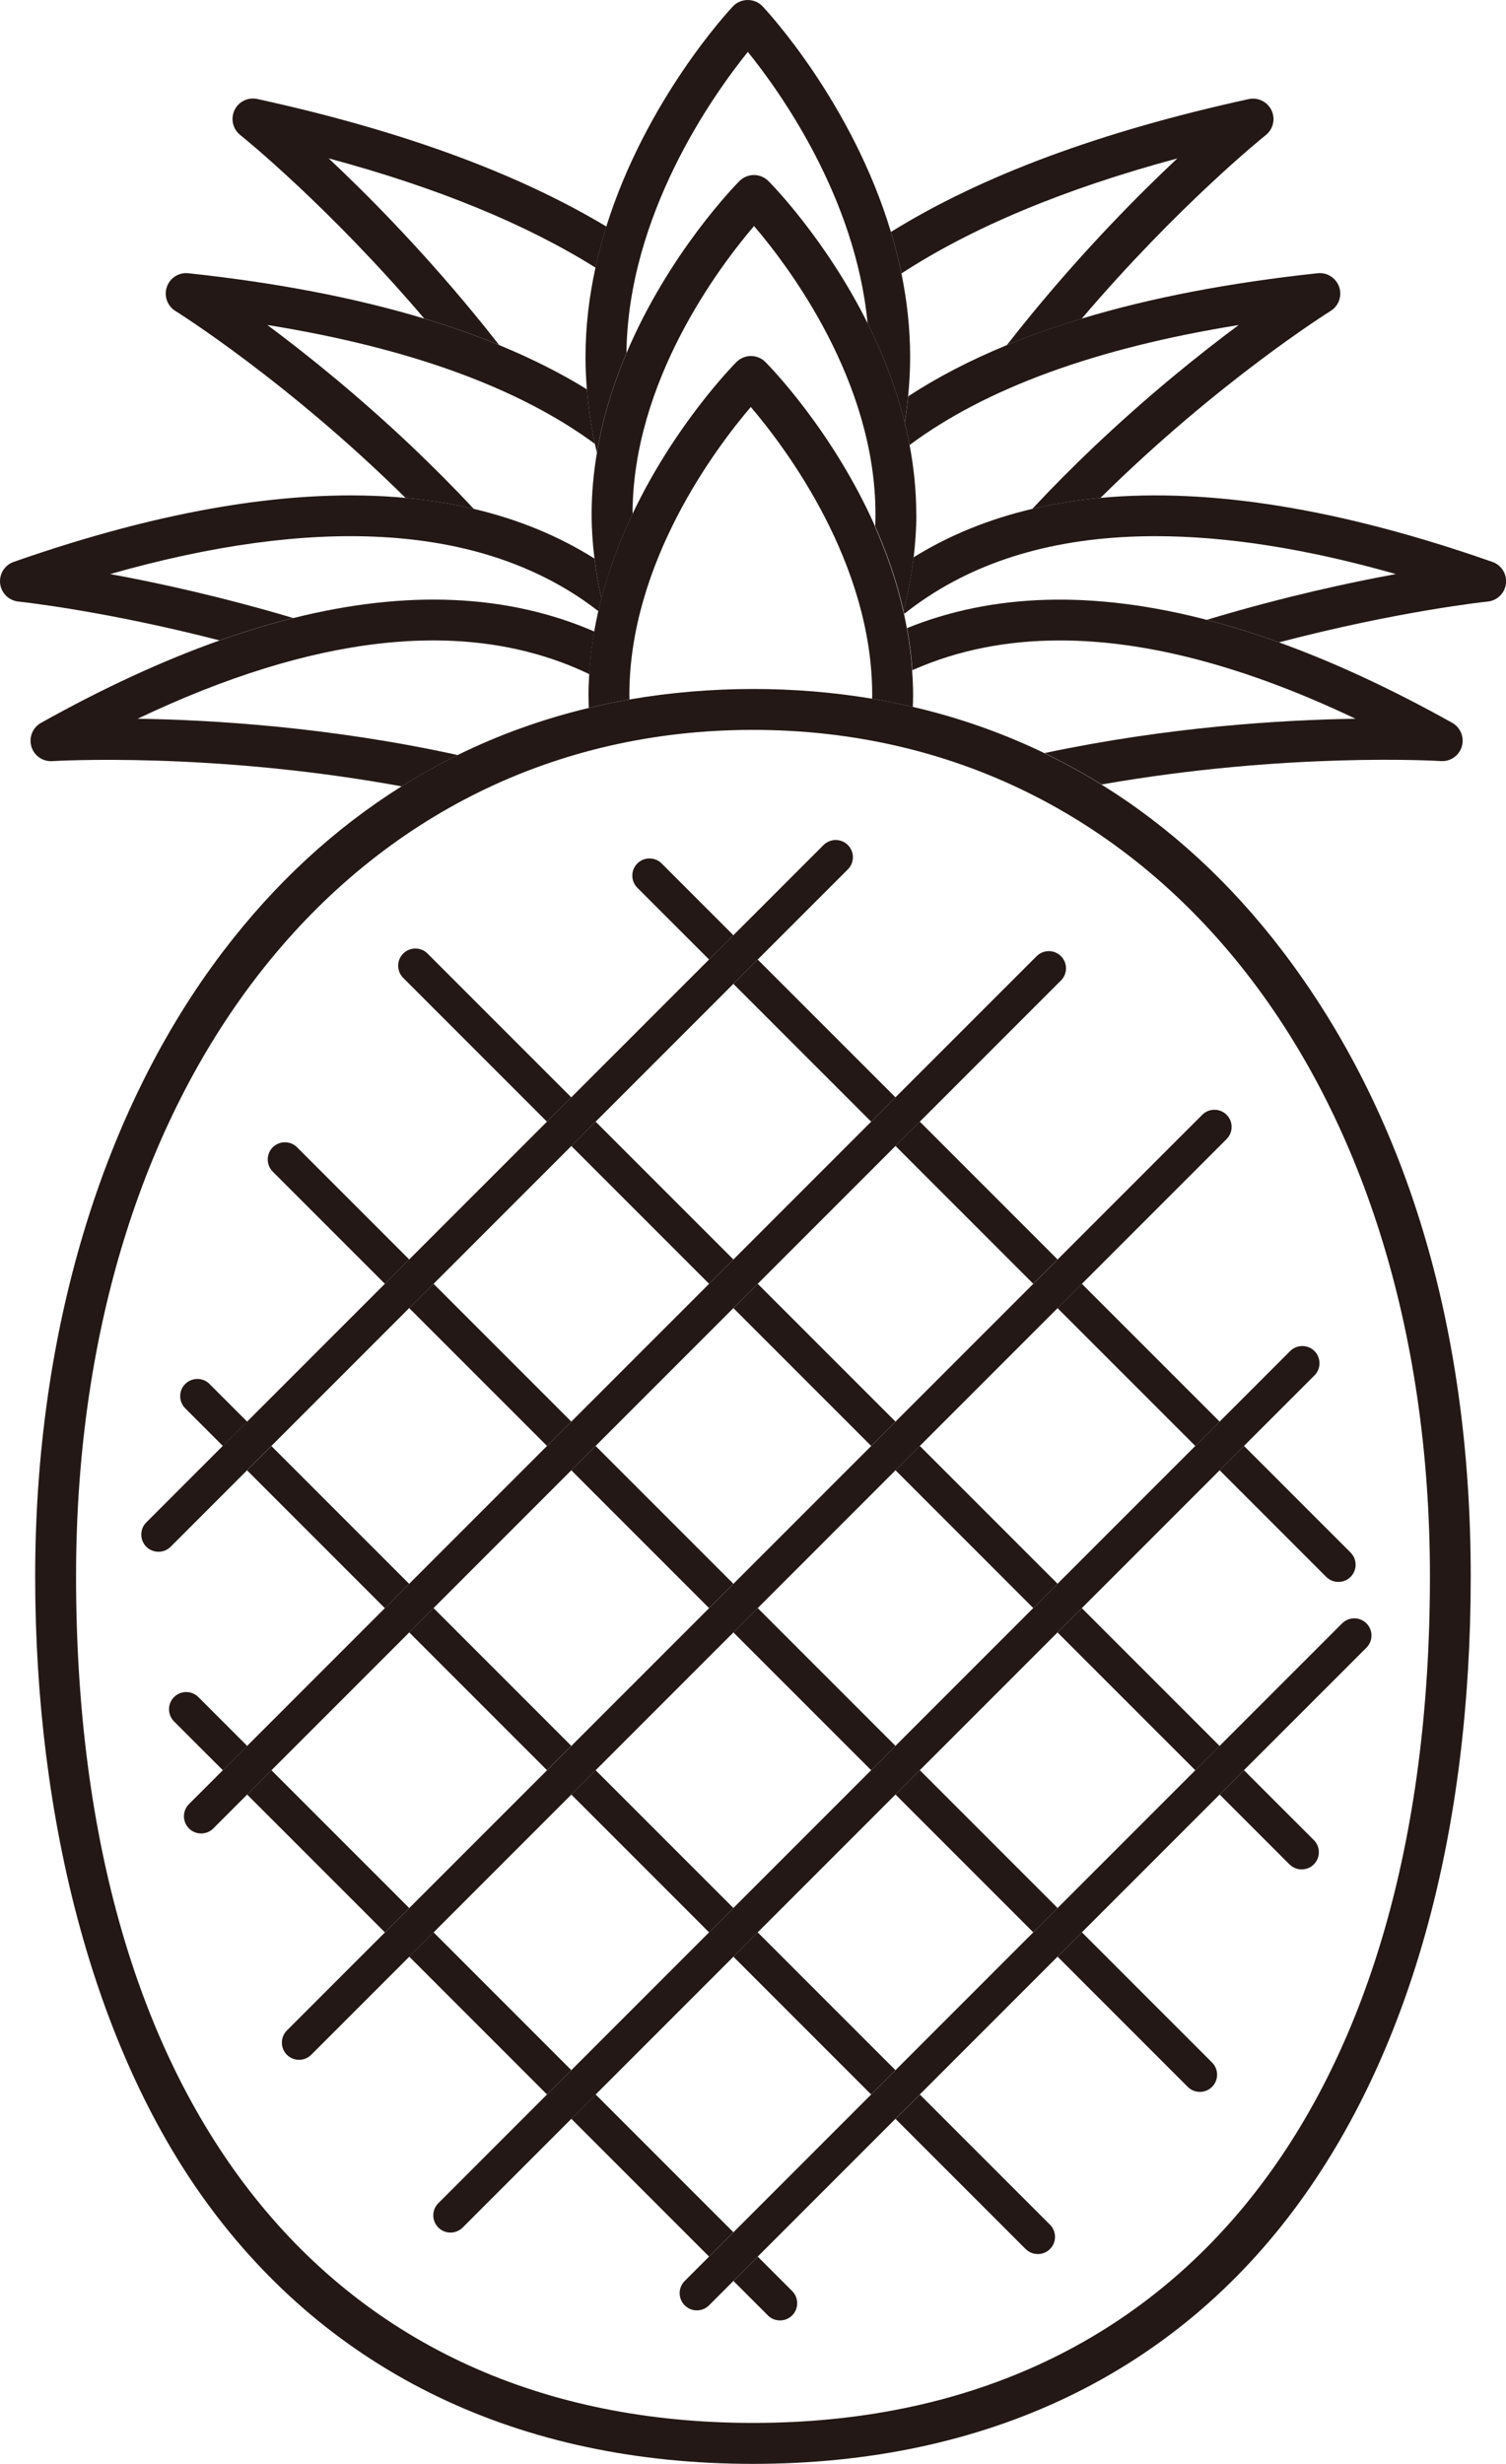 <?xml version="1.0" encoding="UTF-8"?>
<svg id="_レイヤー_1" data-name="レイヤー_1" xmlns="http://www.w3.org/2000/svg" width="305.72" height="500" viewBox="0 0 305.72 500">
  <defs>
    <style>
      .cls-1 {
        fill: #231815;
      }
    </style>
  </defs>
  <path class="cls-1" d="M183,55.49c14.41-9.38,33.1-17.18,56-23.34-7.82,7.33-18.41,18.03-29.47,31.47-1.68,2.04-3.4,4.19-5.15,6.43,4.77-1.96,9.83-3.76,15.21-5.38,19.58-22.98,36.99-36.96,37.36-37.25,1.51-1.2,2-3.28,1.17-5.03-.83-1.74-2.74-2.69-4.63-2.28-30.05,6.56-54.29,15.57-72.63,26.96.82,2.73,1.54,5.54,2.14,8.43Z"/>
  <path class="cls-1" d="M101.34,70.04c-1.74-2.24-3.46-4.38-5.15-6.43-11.06-13.43-21.65-24.13-29.47-31.47,21.94,5.9,40.01,13.31,54.16,22.17.62-2.86,1.37-5.63,2.22-8.33-18.12-10.88-41.77-19.54-70.87-25.89-1.89-.41-3.81.53-4.63,2.28s-.34,3.83,1.17,5.03c.37.29,17.77,14.27,37.36,37.25,5.38,1.62,10.45,3.42,15.21,5.38Z"/>
  <path class="cls-1" d="M204.38,70.04c-7.43,3.06-14.1,6.52-20.02,10.39-.18,1.81-.41,3.6-.7,5.36.37,1.49.7,2.99.99,4.52,15.5-11.53,37.82-19.68,66.8-24.35-7.91,5.88-18.39,14.27-29.55,24.87-3.94,3.74-8.11,7.91-12.35,12.45,4.41-1.04,9.03-1.78,13.84-2.23,23.97-23.69,46.3-37.68,46.72-37.94,1.65-1.02,2.37-3.04,1.74-4.88-.63-1.83-2.44-2.99-4.37-2.78-18,1.93-33.98,5-47.9,9.21-5.38,1.62-10.45,3.42-15.21,5.38Z"/>
  <path class="cls-1" d="M302.95,114.03c-30.64-10.74-57.22-15.06-79.55-12.99-4.81.45-9.43,1.19-13.84,2.23-8.84,2.08-16.89,5.36-24.1,9.83-.45,3.72-1.14,7.34-2.05,10.84.05.21.1.42.15.64,1.18-.94,2.4-1.85,3.68-2.73,12.65-8.69,28.47-13.04,47.33-13.04,14.49,0,30.77,2.56,48.79,7.69-9.61,1.76-22.46,4.56-36.95,8.86-.46.14-.95.29-1.42.43,4.77,1.24,9.65,2.76,14.64,4.57,24.3-6.37,41.97-8.24,42.37-8.28,1.94-.19,3.48-1.71,3.71-3.64.23-1.93-.91-3.76-2.75-4.41Z"/>
  <path class="cls-1" d="M244.98,125.79c-22.96-5.97-43.31-5.43-60.84,1.67.51,2.79.87,5.65,1.07,8.55.14-.06.27-.12.4-.18,8.96-3.91,18.82-5.86,29.56-5.86,17.69,0,37.75,5.31,60,15.89-15.03.23-38,1.64-63.14,6.97,3.97,1.92,7.84,4.04,11.61,6.37,37.65-6.62,68.34-4.79,68.86-4.75,1.95.13,3.7-1.1,4.25-2.96.55-1.86-.26-3.85-1.95-4.8-12.27-6.86-23.99-12.29-35.17-16.33-4.99-1.8-9.87-3.32-14.64-4.57Z"/>
  <path class="cls-1" d="M96.17,103.27c-4.24-4.54-8.41-8.7-12.35-12.45-11.16-10.59-21.63-18.98-29.55-24.87,28.79,4.64,51.01,12.72,66.5,24.13-.76-3.58-1.31-7.28-1.62-11.07-5.35-3.3-11.29-6.29-17.8-8.97-4.77-1.96-9.83-3.76-15.21-5.38-13.92-4.2-29.9-7.28-47.9-9.21-1.94-.21-3.74.95-4.37,2.78-.63,1.83.1,3.86,1.74,4.88.42.26,22.74,14.25,46.72,37.94,4.81.45,9.43,1.19,13.84,2.23Z"/>
  <path class="cls-1" d="M59.53,125.42c-.07-.02-.14-.04-.21-.06-14.49-4.3-27.34-7.1-36.95-8.86,41.43-11.79,73.7-10.02,96.06,5.3,1.05.72,2.06,1.47,3.04,2.23.2-.86.4-1.72.63-2.57-.6-2.64-1.08-5.35-1.42-8.11-7.32-4.6-15.5-7.96-24.51-10.08-4.41-1.04-9.03-1.78-13.84-2.23-22.32-2.07-48.91,2.26-79.55,12.99-1.84.64-2.98,2.48-2.75,4.41.23,1.93,1.77,3.44,3.71,3.64.39.04,17.33,1.83,40.83,7.88,5.1-1.81,10.09-3.32,14.96-4.54Z"/>
  <path class="cls-1" d="M92.89,153.22c-25.84-5.66-49.56-7.13-64.95-7.36,35.71-16.99,65.75-20.38,89.48-10.06.75.33,1.49.67,2.22,1.02.17-2.95.52-5.84,1.01-8.66-17.55-7.61-38-8.51-61.11-2.73-4.87,1.22-9.86,2.73-14.96,4.54-11.5,4.08-23.6,9.65-36.26,16.73-1.69.95-2.5,2.94-1.95,4.8.55,1.86,2.3,3.09,4.25,2.96.53-.03,32.33-1.94,70.91,5.12,3.69-2.31,7.48-4.43,11.37-6.35Z"/>
  <path class="cls-1" d="M120.88,54.32c-1.26,5.78-2.02,11.85-2.02,18.13,0,2.22.1,4.4.28,6.56.31,3.79.86,7.49,1.62,11.07.13.6.27,1.18.41,1.77,1.22-7.22,3.38-14.01,6-20.2.32-28.08,17.53-52.3,24.64-61.12,6.6,8.16,21.88,29.56,24.31,55.07,3.02,6.06,5.72,12.85,7.53,20.18.29-1.76.52-3.55.7-5.36.26-2.62.41-5.28.41-7.98,0-5.86-.66-11.54-1.77-16.96-.59-2.89-1.31-5.7-2.14-8.43-7.89-26.22-25.09-44.76-26.03-45.75-.78-.83-1.88-1.3-3.02-1.3s-2.24.47-3.02,1.3c-.93.98-17.67,19.03-25.7,44.68-.84,2.7-1.59,5.48-2.22,8.33Z"/>
  <path class="cls-1" d="M186,104.34c0-4.82-.5-9.51-1.35-14.03-.29-1.53-.62-3.03-.99-4.52-1.81-7.33-4.51-14.12-7.53-20.18-8.46-16.95-19.39-28.12-20.14-28.87-.78-.78-1.84-1.22-2.94-1.22s-2.16.44-2.94,1.22c-.83.84-14.32,14.61-22.93,34.92-2.62,6.19-4.78,12.98-6,20.2-.68,4.04-1.08,8.21-1.08,12.48,0,3.06.21,6.07.58,9.01.34,2.76.81,5.47,1.42,8.11,1.6-6.14,3.82-11.9,6.31-17.14,0-26.86,17.55-50.13,24.66-58.45,7.12,8.32,24.65,31.55,24.65,58.48,0,.84-.02,1.67-.05,2.5,2.34,5.27,4.36,11.01,5.75,17.1.91-3.49,1.61-7.12,2.05-10.84.34-2.87.55-5.79.55-8.76Z"/>
  <path class="cls-1" d="M177.65,106.84c-8.62-19.46-21.46-32.56-22.27-33.37-.78-.78-1.84-1.22-2.94-1.22s-2.16.44-2.94,1.22c-.77.78-12.54,12.79-21.11,30.85-2.49,5.25-4.71,11-6.31,17.14-.22.85-.43,1.7-.63,2.57-.31,1.36-.58,2.74-.83,4.13-.49,2.82-.84,5.72-1.01,8.66-.08,1.4-.14,2.81-.14,4.24,0,.87.03,1.73.06,2.6,2.72-.65,5.47-1.22,8.25-1.71,0-.3-.02-.59-.02-.89,0-26.86,17.54-50.14,24.65-58.47,7.11,8.34,24.65,31.61,24.65,58.47,0,.25-.01.49-.02.74,2.79.47,5.54,1.02,8.26,1.66.03-.8.06-1.59.06-2.4,0-1.7-.08-3.38-.2-5.04-.2-2.91-.56-5.77-1.07-8.55-.18-.97-.37-1.93-.59-2.89-.05-.21-.1-.42-.15-.64-1.39-6.09-3.42-11.83-5.75-17.1Z"/>
  <path class="cls-1" d="M212.02,152.84c-8.44-4.07-17.35-7.21-26.68-9.38-2.72-.63-5.47-1.19-8.26-1.66-7.82-1.31-15.9-1.98-24.22-1.98s-16.98.72-25.05,2.13c-2.79.49-5.54,1.06-8.25,1.71-9.32,2.23-18.23,5.42-26.67,9.57-3.89,1.91-7.68,4.03-11.37,6.35-13.56,8.5-25.7,19.67-36.17,33.42-24.64,32.35-38.21,77.42-38.21,126.92s11.98,95.58,34.65,126.84c25.26,34.83,63.66,53.25,111.06,53.25s85.81-18.41,111.06-53.25c22.67-31.27,34.65-75.13,34.65-126.84s-13.57-94.58-38.21-126.92c-10.62-13.94-22.95-25.24-36.75-33.78-3.76-2.33-7.63-4.45-11.61-6.37ZM152.86,491.7c-86.05,0-137.42-64.22-137.42-171.79,0-101.15,56.51-171.79,137.42-171.79s137.42,70.64,137.42,171.79c0,107.57-51.37,171.79-137.42,171.79Z"/>
  <rect class="cls-1" x="194.75" y="290.11" width="6.98" height="39.55" transform="translate(-161.06 230.94) rotate(-45)"/>
  <rect class="cls-1" x="227.65" y="323.01" width="6.98" height="39.55" transform="translate(-174.69 263.86) rotate(-45)"/>
  <path class="cls-1" d="M261.77,378.35c.68.68,1.57,1.02,2.47,1.02s1.79-.34,2.47-1.02c1.36-1.36,1.36-3.57,0-4.93l-14.18-14.18-4.94,4.94,14.18,14.18Z"/>
  <rect class="cls-1" x="128.94" y="224.3" width="6.98" height="39.55" transform="translate(-133.8 165.13) rotate(-45)"/>
  <rect class="cls-1" x="161.84" y="257.21" width="6.98" height="39.55" transform="translate(-147.43 198.03) rotate(-45)"/>
  <path class="cls-1" d="M86.79,193.51c-1.36-1.36-3.57-1.36-4.94,0-1.36,1.36-1.36,3.57,0,4.94l29.18,29.18,4.94-4.94-29.18-29.18Z"/>
  <rect class="cls-1" x="227.65" y="257.21" width="6.98" height="39.55" transform="translate(-128.16 244.57) rotate(-45)"/>
  <path class="cls-1" d="M269.23,320.01c.68.68,1.57,1.02,2.47,1.02s1.79-.34,2.47-1.02c1.36-1.36,1.36-3.57,0-4.94l-21.64-21.64-4.94,4.94,21.64,21.64Z"/>
  <rect class="cls-1" x="194.75" y="224.3" width="6.98" height="39.55" transform="translate(-114.53 211.66) rotate(-45)"/>
  <path class="cls-1" d="M148.88,189.79l-14.56-14.56c-1.36-1.36-3.57-1.36-4.94,0-1.36,1.36-1.36,3.57,0,4.93l14.56,14.56,4.94-4.93Z"/>
  <rect class="cls-1" x="161.84" y="191.4" width="6.98" height="39.55" transform="translate(-100.9 178.76) rotate(-45)"/>
  <rect class="cls-1" x="96.04" y="388.82" width="6.98" height="39.55" transform="translate(-259.77 190.05) rotate(-45)"/>
  <path class="cls-1" d="M40.27,344.4c-1.36-1.36-3.57-1.36-4.94,0-1.36,1.36-1.36,3.57,0,4.94l9.91,9.91,4.94-4.94-9.91-9.91Z"/>
  <rect class="cls-1" x="63.13" y="355.92" width="6.98" height="39.55" transform="translate(-246.14 157.15) rotate(-45)"/>
  <path class="cls-1" d="M155.87,469.88c.68.68,1.57,1.02,2.47,1.02s1.79-.34,2.47-1.02c1.36-1.36,1.36-3.57,0-4.94l-6.99-6.99-4.93,4.94,6.99,6.99Z"/>
  <rect class="cls-1" x="128.94" y="421.72" width="6.98" height="39.55" transform="translate(-273.4 222.95) rotate(-45)"/>
  <path class="cls-1" d="M208.21,456.41c.68.68,1.57,1.02,2.47,1.02s1.79-.34,2.47-1.02c1.36-1.36,1.36-3.57,0-4.93l-26.42-26.42-4.94,4.94,26.42,26.42Z"/>
  <path class="cls-1" d="M42.54,280.86c-1.36-1.36-3.57-1.36-4.94,0-1.36,1.36-1.36,3.57,0,4.94l7.64,7.64,4.94-4.93-7.64-7.64Z"/>
  <rect class="cls-1" x="63.13" y="290.11" width="6.98" height="39.55" transform="translate(-199.62 137.89) rotate(-45)"/>
  <rect class="cls-1" x="96.04" y="323.01" width="6.98" height="39.55" transform="translate(-213.24 170.78) rotate(-45)"/>
  <rect class="cls-1" x="128.94" y="355.92" width="6.98" height="39.55" transform="translate(-226.87 203.68) rotate(-45)"/>
  <rect class="cls-1" x="161.84" y="388.82" width="6.98" height="39.55" transform="translate(-240.5 236.58) rotate(-45)"/>
  <rect class="cls-1" x="161.84" y="323.01" width="6.98" height="39.55" transform="translate(-193.96 217.31) rotate(-45)"/>
  <rect class="cls-1" x="128.94" y="290.11" width="6.98" height="39.55" transform="translate(-180.34 184.41) rotate(-45)"/>
  <path class="cls-1" d="M241.11,423.5c.68.68,1.57,1.02,2.47,1.02s1.79-.34,2.47-1.02c1.36-1.36,1.36-3.57,0-4.94l-26.42-26.42-4.94,4.94,26.42,26.42Z"/>
  <path class="cls-1" d="M60.31,232.83c-1.36-1.36-3.57-1.36-4.94,0-1.36,1.36-1.36,3.57,0,4.94l22.76,22.76,4.94-4.94-22.76-22.76Z"/>
  <rect class="cls-1" x="194.75" y="355.92" width="6.98" height="39.55" transform="translate(-207.59 250.21) rotate(-45)"/>
  <rect class="cls-1" x="96.04" y="257.21" width="6.98" height="39.55" transform="translate(-166.71 151.5) rotate(-45)"/>
  <path class="cls-1" d="M83.08,331.27l4.94-4.94,27.97-27.97,4.93-4.94,27.97-27.97,4.94-4.93,27.97-27.97,4.94-4.94,28.64-28.64c1.36-1.36,1.36-3.57,0-4.93-1.36-1.36-3.57-1.36-4.94,0l-28.64,28.63-4.93,4.94-27.97,27.97-4.94,4.94-27.97,27.97-4.94,4.94-27.97,27.97-4.94,4.94-27.97,27.97-4.94,4.94-6.87,6.87c-1.36,1.36-1.36,3.57,0,4.94.68.68,1.57,1.02,2.47,1.02s1.79-.34,2.47-1.02l6.87-6.87,4.94-4.94,27.97-27.97Z"/>
  <path class="cls-1" d="M83.08,265.47l4.94-4.94,27.97-27.97,4.93-4.94,27.97-27.97,4.94-4.94,18.29-18.29c1.36-1.36,1.36-3.57,0-4.93-1.36-1.36-3.57-1.36-4.94,0l-18.29,18.29-4.94,4.93-27.97,27.97-4.94,4.94-27.97,27.97-4.94,4.94-27.97,27.97-4.94,4.93-15.52,15.52c-1.36,1.36-1.36,3.57,0,4.94.68.68,1.57,1.02,2.47,1.02s1.79-.34,2.47-1.02l15.52-15.52,4.93-4.94,27.97-27.97Z"/>
  <path class="cls-1" d="M277.39,329.44c-1.36-1.36-3.57-1.36-4.94,0l-24.87,24.87-4.93,4.94-27.97,27.97-4.94,4.94-27.97,27.97-4.94,4.94-27.97,27.97-4.94,4.93-4.93,4.93c-1.36,1.36-1.36,3.57,0,4.94.68.68,1.57,1.02,2.47,1.02s1.79-.34,2.47-1.02l4.93-4.93,4.93-4.94,27.97-27.97,4.94-4.94,27.97-27.97,4.94-4.94,27.97-27.97,4.94-4.94,24.87-24.87c1.36-1.36,1.36-3.57,0-4.94Z"/>
  <path class="cls-1" d="M148.88,397.08l4.94-4.94,27.97-27.97,4.94-4.94,27.97-27.97,4.94-4.94,27.97-27.97,4.94-4.94,14.29-14.29c1.36-1.36,1.36-3.57,0-4.94-1.36-1.36-3.57-1.36-4.94,0l-14.29,14.29-4.94,4.94-27.97,27.97-4.94,4.94-27.97,27.97-4.94,4.94-27.97,27.97-4.93,4.94-27.97,27.97-4.94,4.94-22.06,22.06c-1.36,1.36-1.36,3.57,0,4.94.68.68,1.57,1.02,2.47,1.02s1.79-.34,2.47-1.02l22.06-22.06,4.94-4.94,27.97-27.97Z"/>
  <path class="cls-1" d="M115.98,364.18l4.94-4.94,27.97-27.97,4.94-4.94,27.97-27.97,4.94-4.94,27.97-27.97,4.94-4.94,29.35-29.35c1.36-1.36,1.36-3.57,0-4.93-1.36-1.36-3.57-1.36-4.94,0l-29.35,29.35-4.94,4.94-27.97,27.97-4.93,4.94-27.97,27.97-4.94,4.94-27.97,27.97-4.94,4.94-27.97,27.97-4.94,4.94-19.9,19.9c-1.36,1.36-1.36,3.57,0,4.93.68.68,1.57,1.02,2.47,1.02s1.79-.34,2.47-1.02l19.9-19.9,4.94-4.94,27.97-27.97Z"/>
</svg>
